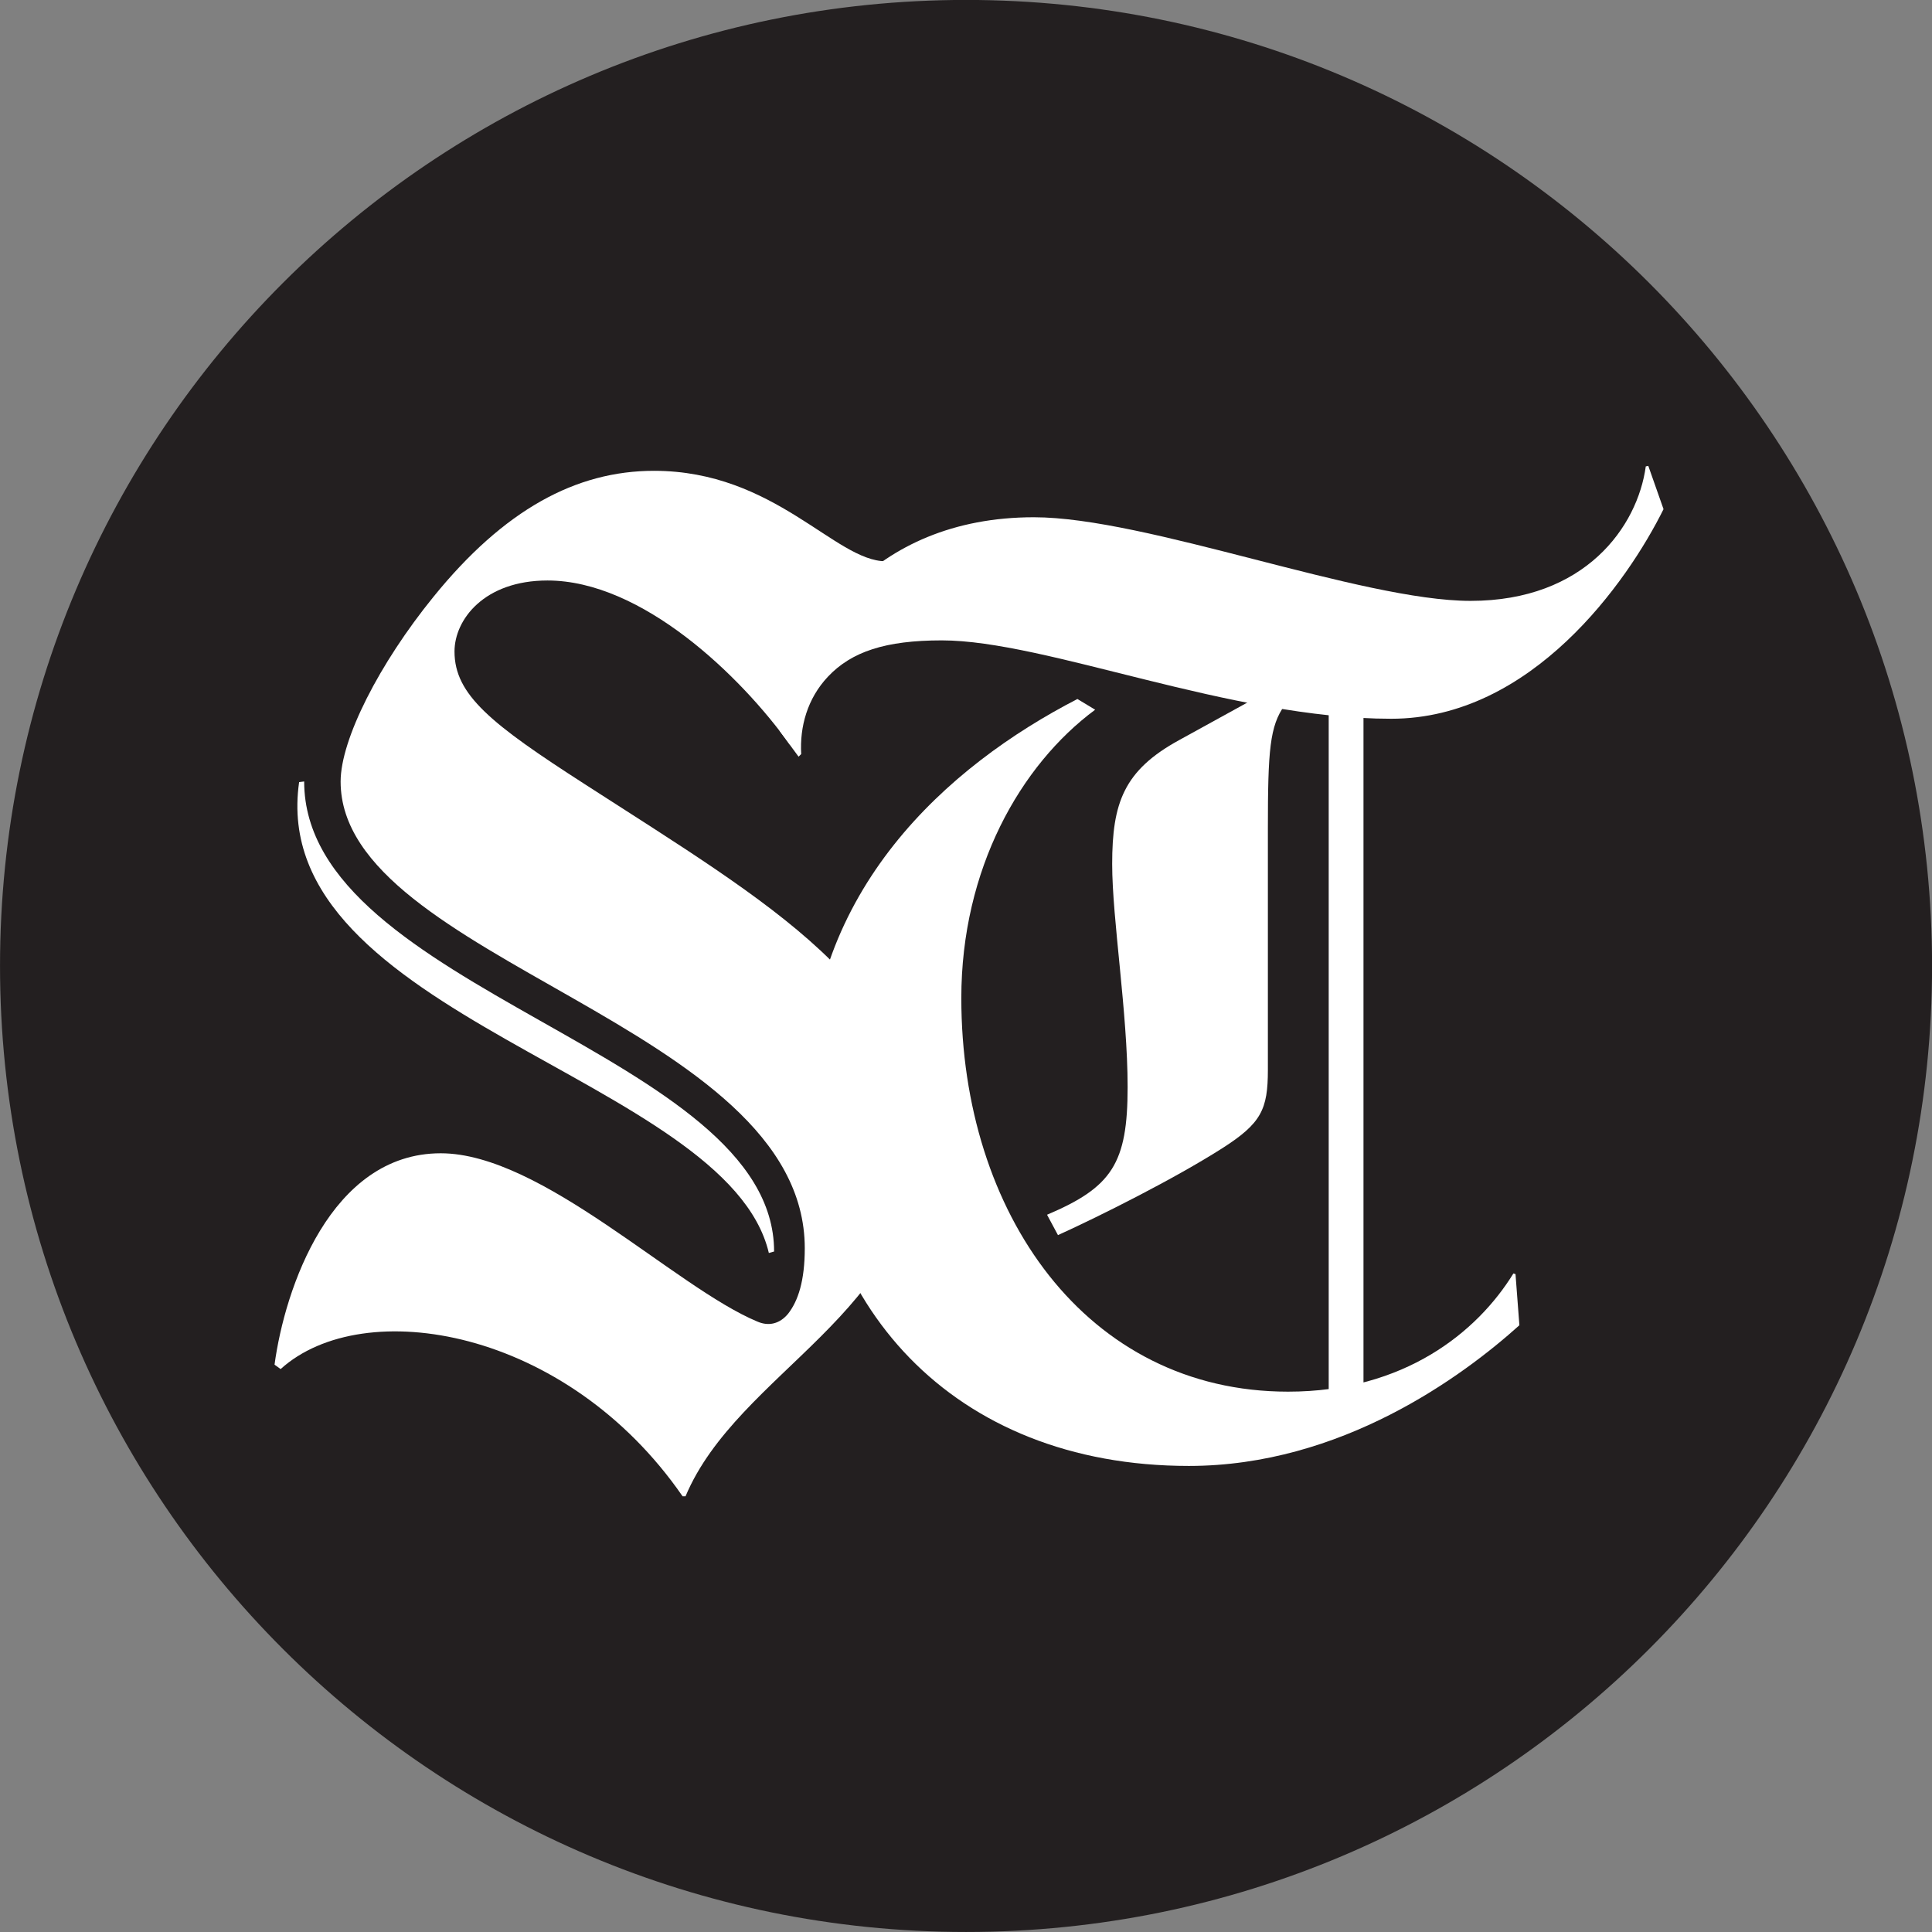 <?xml version="1.0" encoding="UTF-8" standalone="no"?>
<!-- Created with Inkscape (http://www.inkscape.org/) -->

<svg
   xmlns:dc="http://purl.org/dc/elements/1.1/"
   xmlns:cc="http://creativecommons.org/ns#"
   xmlns:rdf="http://www.w3.org/1999/02/22-rdf-syntax-ns#"
   xmlns:svg="http://www.w3.org/2000/svg"
   xmlns="http://www.w3.org/2000/svg"
   xmlns:sodipodi="http://sodipodi.sourceforge.net/DTD/sodipodi-0.dtd"
   xmlns:inkscape="http://www.inkscape.org/namespaces/inkscape"
   width="22.987"
   height="22.987"
   id="svg8161"
   version="1.1"
   inkscape:version="0.48.5 r10040"
   sodipodi:docname="New document 3">
  <rect width="100%" height="100%" fill="#808080" stroke="none"/>
  <defs
     id="defs3">
    <clipPath
       clipPathUnits="userSpaceOnUse"
       id="clipPath220">
      <path
         inkscape:connector-curvature="0"
         d="M 0,125.59 0,0 l 759,0 0,125.59 -759,0 z"
         clip-rule="evenodd"
         id="path222" />
    </clipPath>
    <clipPath
       clipPathUnits="userSpaceOnUse"
       id="clipPath228">
      <path
         inkscape:connector-curvature="0"
         d="m 0,0 759,0 0,125.59 -759,0 L 0,0 z"
         id="path230" />
    </clipPath>
    <clipPath
       clipPathUnits="userSpaceOnUse"
       id="clipPath238">
      <path
         inkscape:connector-curvature="0"
         d="M 0,0 759,0 759,141 0,141 0,0 z"
         id="path240" />
    </clipPath>
    <clipPath
       clipPathUnits="userSpaceOnUse"
       id="clipPath246">
      <path
         inkscape:connector-curvature="0"
         d="M 0,141 759,141 759,0 0,0 0,141 z"
         id="path248" />
    </clipPath>
  </defs>
  <sodipodi:namedview
     inkscape:document-units="mm"
     id="base"
     pagecolor="#ffffff"
     bordercolor="#666666"
     borderopacity="1.0"
     inkscape:pageopacity="0.0"
     inkscape:pageshadow="2"
     inkscape:zoom="11.2"
     inkscape:cx="13.451461"
     inkscape:cy="6.020706"
     inkscape:current-layer="g344"
     showgrid="false"
     units="mm"
     fit-margin-top="0"
     fit-margin-left="0"
     fit-margin-right="0"
     fit-margin-bottom="0"
     inkscape:window-width="496"
     inkscape:window-height="405"
     inkscape:window-x="156"
     inkscape:window-y="156"
     inkscape:window-maximized="0" />
  <g
     inkscape:label="Layer 1"
     inkscape:groupmode="layer"
     id="layer1"
     transform="translate(-989.732,-283.227)">
    <g
       id="g214"
       transform="matrix(1.25,0,0,1.25,176.761,192.795)">
      <g
         id="g216">
        <g
           id="g218"
           clip-path="url(#clipPath220)">
          <g
             clip-path="url(#clipPath228)"
             id="g226">
            <g
               transform="matrix(1,0,0,-1,0,137)"
               id="g232">
              <g
                 id="g236"
                 clip-path="url(#clipPath238)">
                <g
                   clip-path="url(#clipPath246)"
                   id="g244">
                  <g
                     transform="translate(668.767,55.461)"
                     id="g310">
                    <path
                       inkscape:connector-curvature="0"
                       id="path312"
                       style="fill:#231f20;fill-opacity:1;fill-rule:evenodd;stroke:none"
                       d="m 0,0 c 0,-5.08 -4.117,-9.196 -9.195,-9.196 -5.078,0 -9.195,4.116 -9.195,9.196 0,5.077 4.117,9.194 9.195,9.194 C -4.117,9.194 0,5.077 0,0" />
                  </g>
                  <g
                     transform="translate(657.896,57.565)"
                     id="g314">
                    <path
                       inkscape:connector-curvature="0"
                       id="path316"
                       style="fill:#ffffff;fill-opacity:1;fill-rule:evenodd;stroke:none"
                       d="m 0,0 c -0.47,0.658 -1.411,1.564 -2.308,1.564 -0.602,0 -0.885,-0.372 -0.885,-0.676 0,-0.412 0.348,-0.689 1.242,-1.264 1.775,-1.145 3.155,-1.929 3.155,-3.445 0,-1.579 -1.699,-2.144 -2.198,-3.332 l -0.028,0 c -1.107,1.603 -3.039,1.923 -3.826,1.211 L -4.906,-5.9 c 0.097,0.722 0.533,2.012 1.582,2.012 0.961,0 2.233,-1.277 3.014,-1.602 0.111,-0.048 0.214,-0.019 0.291,0.073 0.097,0.123 0.16,0.316 0.16,0.625 0,2.131 -4.418,2.738 -4.418,4.442 0,0.401 0.368,1.124 0.884,1.759 0.672,0.829 1.357,1.199 2.099,1.199 1.15,0 1.725,-0.861 2.206,-0.861 0.201,0 0.334,0.078 0.459,0.248 L 1.493,1.892 C 1.209,1.592 0.887,1.247 0.601,0.878 L 0.558,0.85 C 0.084,0.671 0.141,0.21 0,0.003" />
                  </g>
                  <g
                     transform="translate(657.745,52.742)"
                     id="g318">
                    <path
                       inkscape:connector-curvature="0"
                       id="path320"
                       style="fill:#ffffff;fill-opacity:1;fill-rule:evenodd;stroke:none"
                       d="M 0,0 C 0,1.896 -4.473,2.485 -4.473,4.474 L -4.521,4.468 c -0.32,-2.23 4.076,-2.804 4.471,-4.482 L 0,0 z" />
                  </g>
                  <g
                     transform="translate(658.003,57.477)"
                     id="g322">
                    <path
                       inkscape:connector-curvature="0"
                       id="path324"
                       style="fill:#ffffff;fill-opacity:1;fill-rule:evenodd;stroke:none"
                       d="m 0,0 c -0.015,0.26 0.059,0.529 0.254,0.736 0.225,0.239 0.549,0.346 1.084,0.346 0.993,0 2.742,-0.746 4.278,-0.746 1.336,0 2.249,1.303 2.592,1.995 L 8.063,2.743 8.039,2.738 C 7.961,2.166 7.463,1.458 6.371,1.458 5.332,1.458 3.283,2.254 2.215,2.254 0.669,2.254 -0.071,1.146 -0.206,0.221 L -0.025,-0.025 0,0 z" />
                  </g>
                  <path
                     inkscape:connector-curvature="0"
                     id="path326"
                     style="fill:#ffffff;fill-opacity:1;fill-rule:evenodd;stroke:none"
                     d="m 663.024,58.061 0.331,0 0,-6.676 -0.331,0 0,6.676 z" />
                  <g
                     transform="translate(660.632,58.001)"
                     id="g328">
                    <path
                       inkscape:connector-curvature="0"
                       id="path330"
                       style="fill:#ffffff;fill-opacity:1;fill-rule:evenodd;stroke:none"
                       d="m 0,0 0.169,-0.102 c -0.711,-0.526 -1.274,-1.516 -1.274,-2.745 0,-2.047 1.191,-3.746 3.11,-3.746 1.108,0 1.802,0.568 2.145,1.125 L 4.17,-5.474 4.207,-5.961 C 3.668,-6.446 2.512,-7.3 1.061,-7.3 c -2.255,0 -3.623,1.546 -3.623,3.58 0,1.9 1.32,3.079 2.562,3.72" />
                  </g>
                  <g
                     transform="translate(662.451,58.078)"
                     id="g332">
                    <path
                       inkscape:connector-curvature="0"
                       id="path334"
                       style="fill:#ffffff;fill-opacity:1;fill-rule:evenodd;stroke:none"
                       d="m 0,0 -0.852,-0.469 c -0.525,-0.288 -0.636,-0.596 -0.636,-1.179 0,-0.525 0.147,-1.414 0.147,-2.123 0,-0.727 -0.149,-0.953 -0.767,-1.215 l 0.104,-0.194 c 0.407,0.185 1.105,0.535 1.561,0.825 0.375,0.239 0.437,0.371 0.437,0.748 l 0,2.296 c 0,0.747 0.018,0.977 0.16,1.175 L 0,0 z" />
                  </g>
                  <g
                     transform="translate(611.898,112.252)"
                     id="g344" />
                </g>
              </g>
            </g>
          </g>
        </g>
      </g>
    </g>
  </g>
</svg>
